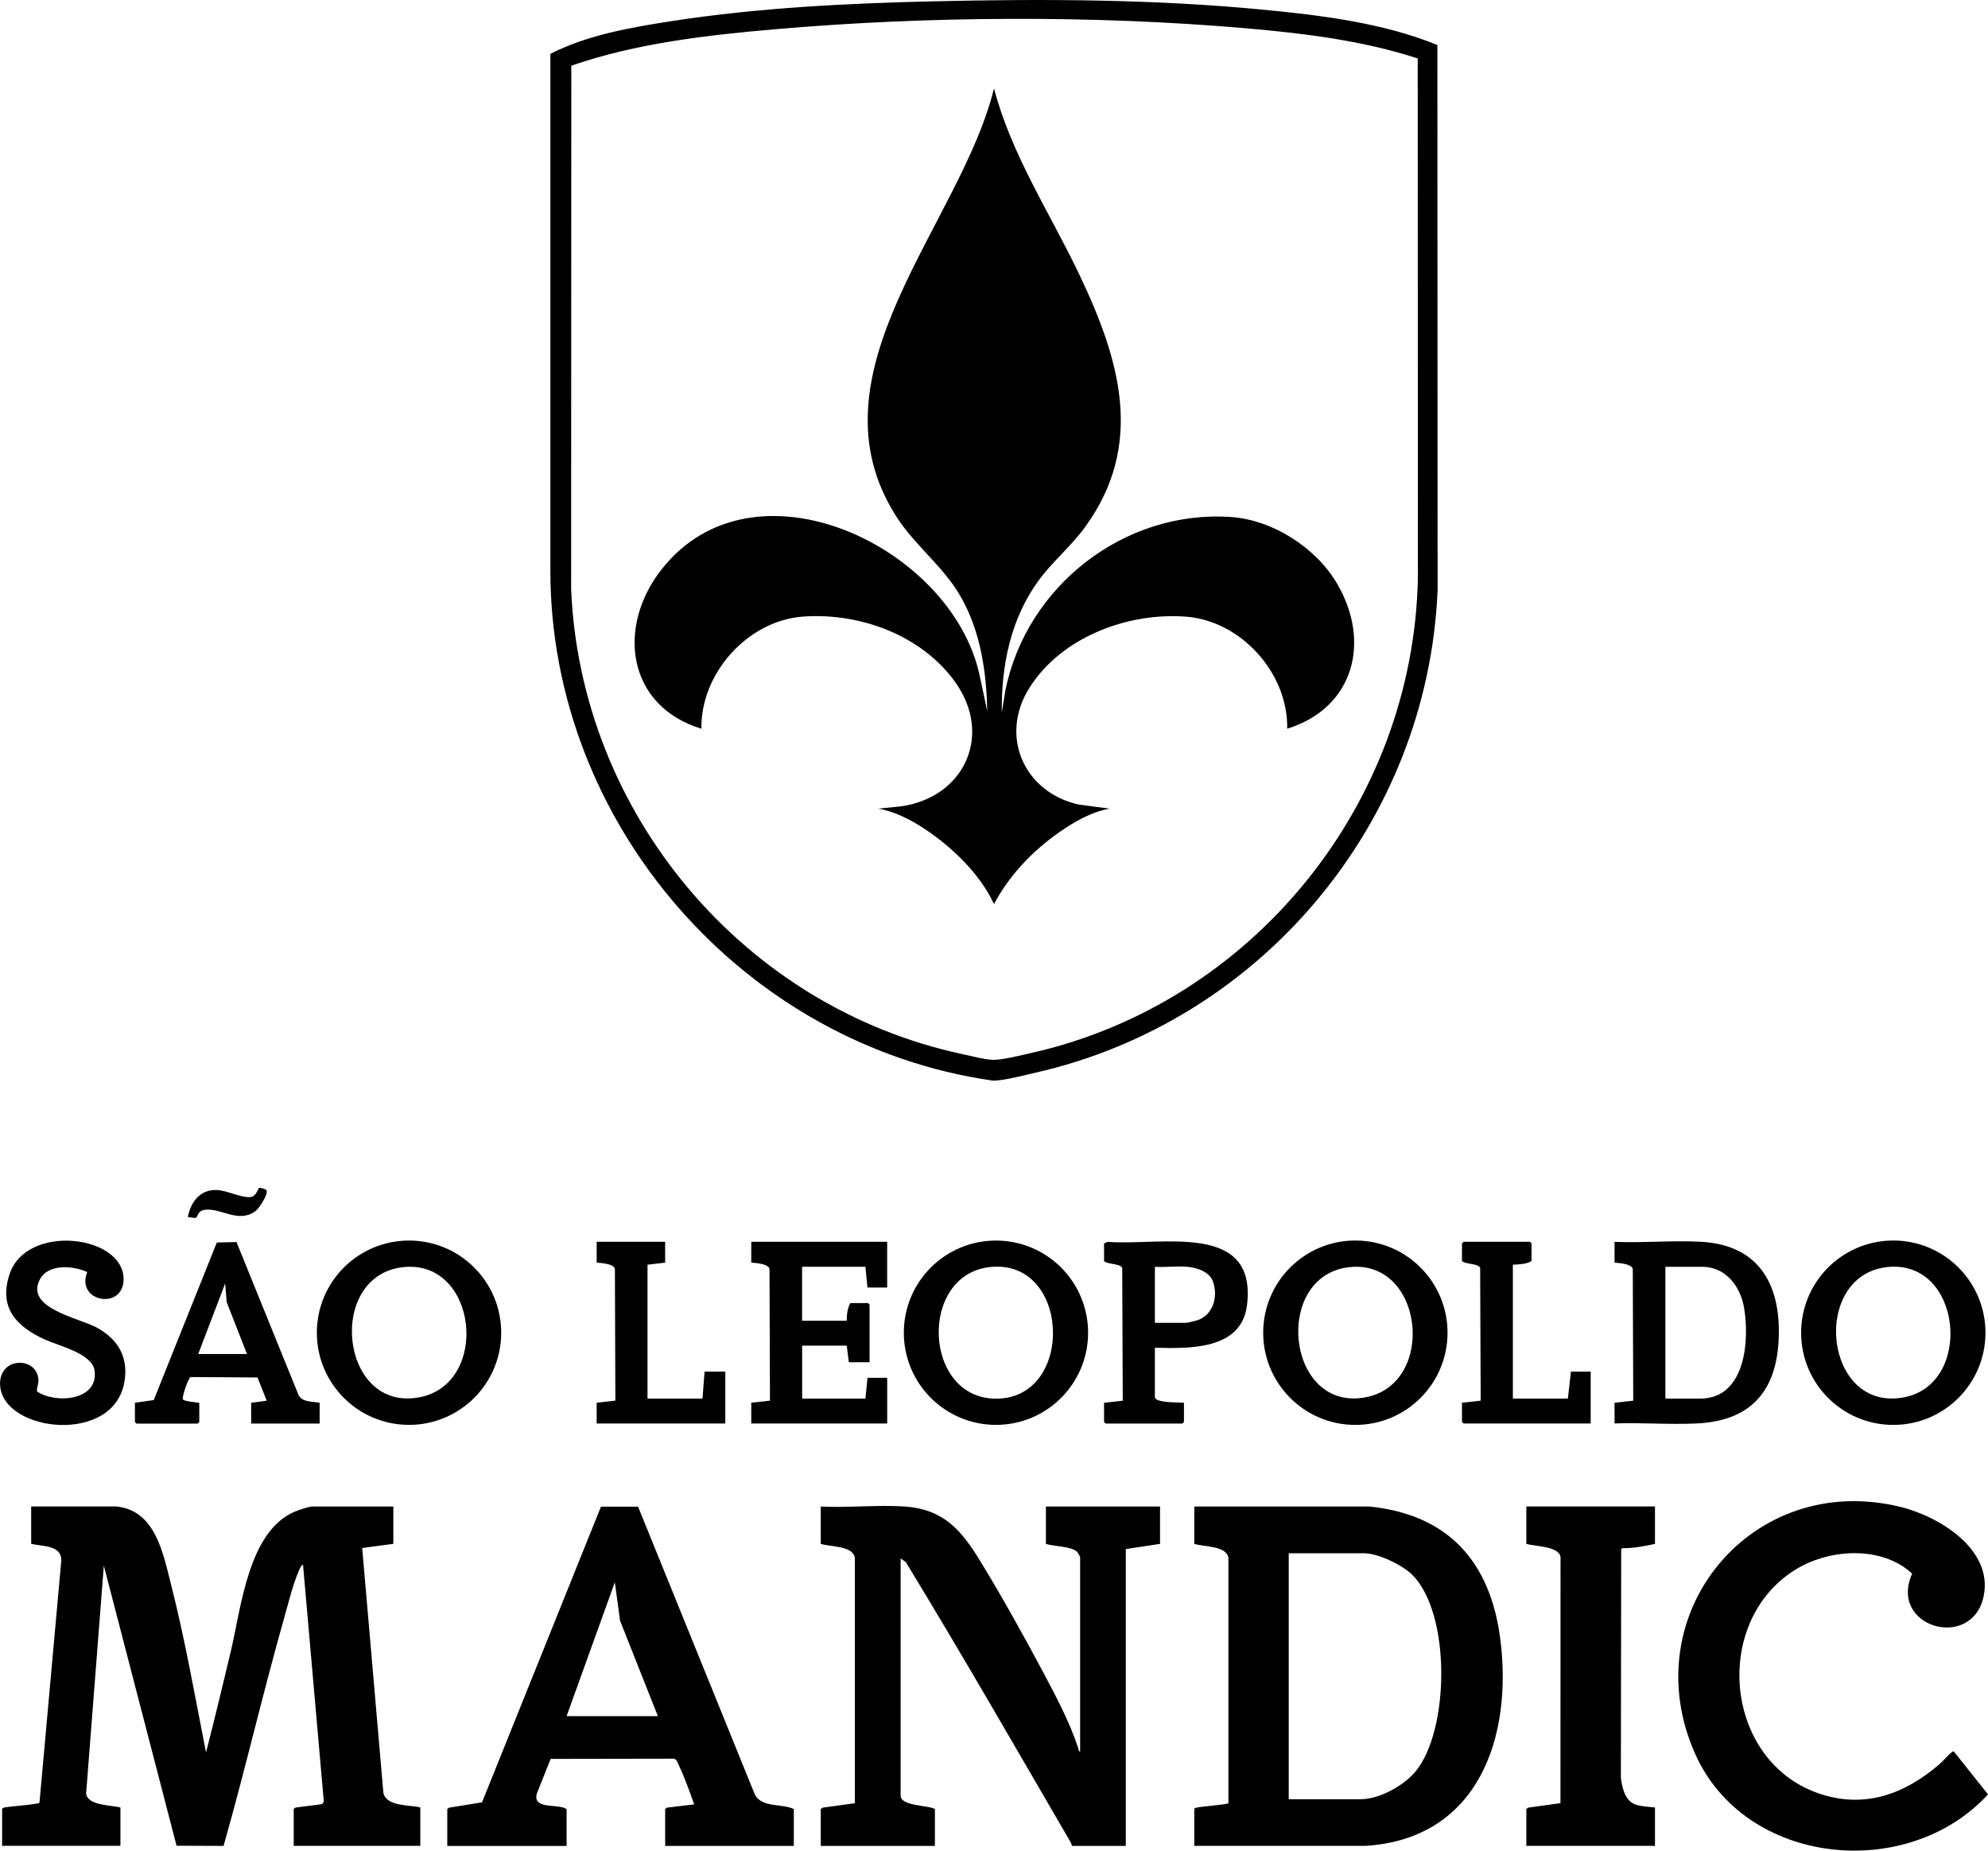 <svg id="Camada_2" data-name="Camada 2" xmlns="http://www.w3.org/2000/svg" viewBox="0 0 556.02 517.66">
  <g id="Camada_3" data-name="Camada 3">
    <g>
      <path d="M277.58,302.26c-69.76-10.02-123.71-71.96-123.64-142.67V15.06c10.32-5.27,22.45-7.38,33.87-9.15,24.28-3.75,49.16-4.99,73.67-5.55,30.43-.7,61.11-.59,91.4,2.31,16.46,1.58,33.8,3.67,49.14,9.92l.06,152.52c-2.75,65.04-49.33,120.67-112.61,134.98-3.03.69-8.11,2.01-11.03,2.17h-.87ZM396.52,16.35c-15.46-5.05-32.08-7.06-48.28-8.46-42.52-3.67-88.95-3.4-131.46.29-19.04,1.65-38.94,3.92-56.99,10.2l-.05,146.43c2.63,62.7,48.15,116.93,109.41,130.05,2.34.5,6.35,1.55,8.58,1.6,2.58.06,7.85-1.28,10.58-1.89,61.83-13.86,107.02-69.47,108.26-132.95l-.05-145.27Z"></path>
      <path d="M32.66,421.41c10.68,1.13,12.88,12.78,15.04,21.24,4.01,15.71,6.8,31.65,9.92,47.56,2.42-9.45,4.72-18.95,6.97-28.45,2.86-12.09,4.88-33.53,17.94-38.96.85-.35,3.97-1.4,4.7-1.4h22.78v10.45l-8.71,1.16,5.93,68.53c.9,3.84,7.28,3.28,10.32,4.04v10.74h-35.4v-10.31l.48-.39,7.45-.96.49-.68-5.82-66.34c-.71.44-1.07,1.51-1.38,2.25-1.54,3.69-2.65,8.31-3.76,12.21-6.05,21.3-11.03,42.94-17.08,64.24l-13.15-.05-20.34-78.35-4.95,63.72c.36,3.45,6.98,3.25,9.59,3.92v10.74H.59v-10.31c.18-.31.41-.36.73-.43,1.57-.32,9.15-.83,9.72-1.31l6.12-67.93c-.08-4.24-5.52-3.75-8.44-4.5v-10.45h23.94Z"></path>
      <path d="M229.56,421.41c7.65.39,15.78-.51,23.37-.01,10.97.72,15.92,6.59,21.26,15.31,5.98,9.77,12.12,20.83,17.52,30.95,3.6,6.75,7.57,14.26,9.9,21.45.1.31.07.88.49.81v-54.43c0-.08-.71-1.28-.88-1.44-1.68-1.56-6.48-1.46-8.69-2.19v-10.45h31.92v10.45l-9.58,1.45v83.03h-15.09c-.04-.5-.28-.93-.53-1.36-15.18-26.08-30.22-52.29-45.91-78.03l-1.44-1.02v66.33c0,3.04,7.78,2.64,9.58,3.77v10.31h-31.92v-10.31l.49-.38,9.05-1.26v-68.59c-.47-3.47-6.87-3.08-9.54-3.95v-10.45Z"></path>
      <path d="M334.03,516.34v-10.31c.18-.32.42-.35.74-.42,1.3-.31,8.56-.84,8.8-1.22v-68.59c-.47-3.47-6.87-3.08-9.54-3.95v-10.45h48.9c22.13,2.21,33.9,15.46,36.68,37.05,3.55,27.56-6.19,55.83-37.55,57.87h-48.03ZM360.44,503.28h20.17c5.18,0,11.96-3.78,15.24-7.69,9.62-11.46,10.03-44.38-.91-55.13-2.82-2.77-9.54-5.98-13.46-5.98h-21.04v68.8Z"></path>
      <path d="M125.09,506.03l.49-.38,9.24-1.5,33.26-82.7h10.38s32.71,80.63,32.71,80.63c2.05,3.65,7.58,2.35,10.85,3.95v10.31h-35.98v-10.31l.48-.39,7.64-.92c-1.28-3.53-2.67-7.53-4.3-10.93-.37-.77-.63-1.92-1.63-1.85l-34.22.06-3.89,9.75c-1.13,4.57,5.95,2.65,8.35,4.29v10.31h-33.37v-10.31ZM184,480.05l-10.58-26.72-1.46-10.74-13.49,37.45h25.54Z"></path>
      <path d="M546.46,489.92l9.56,12.01c-22.51,24.55-67.98,20.09-81.95-11.44-17.28-38.98,15.91-79.28,57.6-68.94,10.73,2.66,25.82,11.85,23.14,24.9-3.17,15.45-26.72,8.78-20-6.28-8.8-8.08-23.82-6.94-33.36-.66-22.59,14.85-19.02,52.78,6.85,62.02,12.99,4.64,24.52.35,34.4-8.27.57-.49,3.3-3.65,3.76-3.34Z"></path>
      <path d="M462.88,421.41v10.45c-2.99.66-6.03,1.22-9.1,1.2l-.35.23-.09,63.99c.38,3.02,1.24,6.77,4.55,7.64,1.58.42,3.36.47,4.99.67v10.74h-35.98v-10.31l.49-.38,9.05-1.26.02-68.89c-.48-3.02-7.2-2.9-9.56-3.65v-10.45h35.98Z"></path>
      <path d="M451.57,398.19v-5.81l5.23-.58-.13-36.89c-.47-1.44-3.75-1.57-5.1-1.73v-5.81c7.97.35,16.32-.46,24.24-.01,16.6.93,22.56,12.57,21.62,28.04-.88,14.43-8.41,22.07-22.8,22.77-7.59.37-15.45-.27-23.07,0ZM465.79,391.22h9.72c12.72,0,13.88-16.36,12.25-25.61-1.04-5.88-5.17-11.26-11.67-11.26h-10.3v36.87Z"></path>
      <path d="M555.31,372.79c0,14.25-11.54,25.79-25.78,25.79s-25.78-11.55-25.78-25.79,11.54-25.79,25.78-25.79,25.78,11.55,25.78,25.79ZM527.82,354.43c-21.52,2.37-17.79,40.81,4.78,36.42,19.51-3.79,16.14-38.73-4.78-36.42Z"></path>
      <path d="M404.86,372.79c0,14.24-11.54,25.79-25.78,25.79s-25.78-11.55-25.78-25.79,11.54-25.79,25.78-25.79,25.78,11.55,25.78,25.79ZM377.5,354.44c-21.75,2.26-17.79,40.97,4.72,36.36,19.58-4.01,15.96-38.51-4.72-36.36Z"></path>
      <path d="M140.18,372.79c0,14.24-11.54,25.78-25.78,25.78s-25.78-11.54-25.78-25.78,11.54-25.78,25.78-25.78,25.78,11.54,25.78,25.78ZM112.84,354.44c-21.79,2.26-17.8,40.97,4.72,36.36,19.58-4.01,15.96-38.51-4.72-36.36Z"></path>
      <path d="M304.33,372.79c0,14.24-11.54,25.78-25.77,25.78s-25.77-11.54-25.77-25.78,11.54-25.78,25.77-25.78,25.77,11.54,25.77,25.78ZM276.8,354.43c-19.99,2.26-18.61,36.99,1.95,36.81,21.99-.19,20.63-39.36-1.95-36.81Z"></path>
      <path d="M248.13,347.38v12.77h-5.51l-.58-5.81h-17.7v15.1h12.48c.01-1.6.19-3.59,1.02-4.94h4.93l.44.44v16.11h-5.8l-.58-4.64h-12.48v14.81h17.7l.58-5.81h5.51v12.77h-38.02v-5.81l5.23-.58-.13-36.89c-.47-1.44-3.74-1.57-5.1-1.73v-5.81h38.02Z"></path>
      <path d="M323.01,377v13.79c0,1.69,6.78,1.45,8.13,1.6v5.37l-.44.44h-21.47l-.44-.44v-5.37l5.23-.58-.15-37.16c-.6-1.26-4.1-.93-5.08-1.89v-4.94l1-.45c14.55,1.21,41.95-5.94,38.97,17.79-1.57,12.49-16.2,12.08-25.75,11.83ZM332.15,354.35c-2.91-.27-6.19.2-9.14,0v15.68h8.56c.53,0,2.7-.52,3.33-.73,4.45-1.5,5.8-6.61,4.38-10.75-.97-2.82-4.41-3.94-7.13-4.19Z"></path>
      <path d="M37.74,392.38l5.26-.75,17.64-44.07,5.51-.13,17.29,42.65c1.04,2.26,3.9,1.88,5.96,2.31v5.81h-19.15v-5.81l4.35-.58-2.58-6.5-18.7-.12c-.61.21-2.34,5.13-2.2,6.16.24.7,3.77.87,4.62,1.06v5.37l-.44.44h-17.12l-.44-.44v-5.37ZM69.08,378.74l-5.68-14.5-.42-5.24-7.54,19.74h13.64Z"></path>
      <path d="M24.39,355.82c-3.89-1.81-10.85-2.38-13.21,2-4.38,8.11,10.96,10.85,15.84,13.51,6.03,3.28,8.99,8.34,7.76,15.32-3.08,17.45-33.45,13.98-34.72,1.2-.79-8,9.32-8.62,10.58-2.74.38,1.76-.31,2.53-.32,4.08,5.17,3.6,17.47,2.61,16.1-5.94-.75-4.67-10.03-6.81-13.82-8.53-8.04-3.64-13.09-8.95-9.89-18.41,4.76-14.08,31.69-10.91,31.86,1.39.12,8.91-13.52,6.57-10.17-1.89Z"></path>
      <path d="M423.13,353.77v37.45h15.38l.87-7.55h5.51v14.51h-35.55l-.44-.44v-5.37l5.23-.58-.15-37.16c-.6-1.26-4.1-.93-5.08-1.89v-4.94l.44-.44h18.57l.44.44v4.94c-1.45.89-3.55.95-5.22,1.02Z"></path>
      <path d="M186.03,347.38v5.81l-4.93.58v37.45h15.38l.58-7.55h5.8v14.51h-35.98v-5.81l5.23-.58-.13-36.89c-.47-1.44-3.74-1.57-5.1-1.73v-5.81h19.15Z"></path>
      <path d="M52.54,340.42c.8-4.16,3.36-7.67,7.97-7.55,2.84.07,6.67,2.1,9.32,2,1.94-.07,2.31-2.53,2.64-2.59.43-.09,1.97.32,2.11.79.35,1.17-2.11,4.97-3.19,5.75-4.78,3.42-9.41-.94-14.06-.42-2.15.24-1.92,2.07-2.66,2.3l-2.13-.26Z"></path>
      <path d="M280.2,199.2l1-6.11c5.9-29.09,33.15-50.48,63-48.48,11.7.79,23.74,8.49,29.68,18.5,9.67,16.31,4.86,34.92-13.87,40.73.33-15.48-12.87-30.18-28.3-31.35-16.31-1.23-34.77,5.7-43.74,19.82-8.61,13.56-1.56,29.38,13.81,32.76l8.6,1.12c-5.1.89-9.94,3.68-14.14,6.62-7.41,5.18-14.01,12.06-18.22,20.09-3.24-6.91-8.86-12.99-14.81-17.7-4.99-3.95-11.25-7.89-17.55-9.01l6.2-.62c17.79-2.43,26.01-19.93,15.22-34.89-9.42-13.05-26.63-19.35-42.47-18.21-15.48,1.12-28.7,15.89-28.43,31.37-20.86-6.37-23.78-28.47-11.16-44.55,25.78-32.85,81.1-6.39,88.93,29.45l2.17,10.16c-.24-11.15-1.87-22.35-7.49-32.13-4.8-8.35-12.69-14.12-17.87-22.18-25.9-40.32,17.98-81.86,27.25-119.87,4.9,18.69,15.69,34.9,23.9,52.15,11.27,23.68,18.45,47.54,1.44,70.74-3.91,5.34-9.08,9.55-12.96,14.91-7.76,10.73-10.32,23.55-10.21,36.67Z"></path>
    </g>
  </g>
</svg>